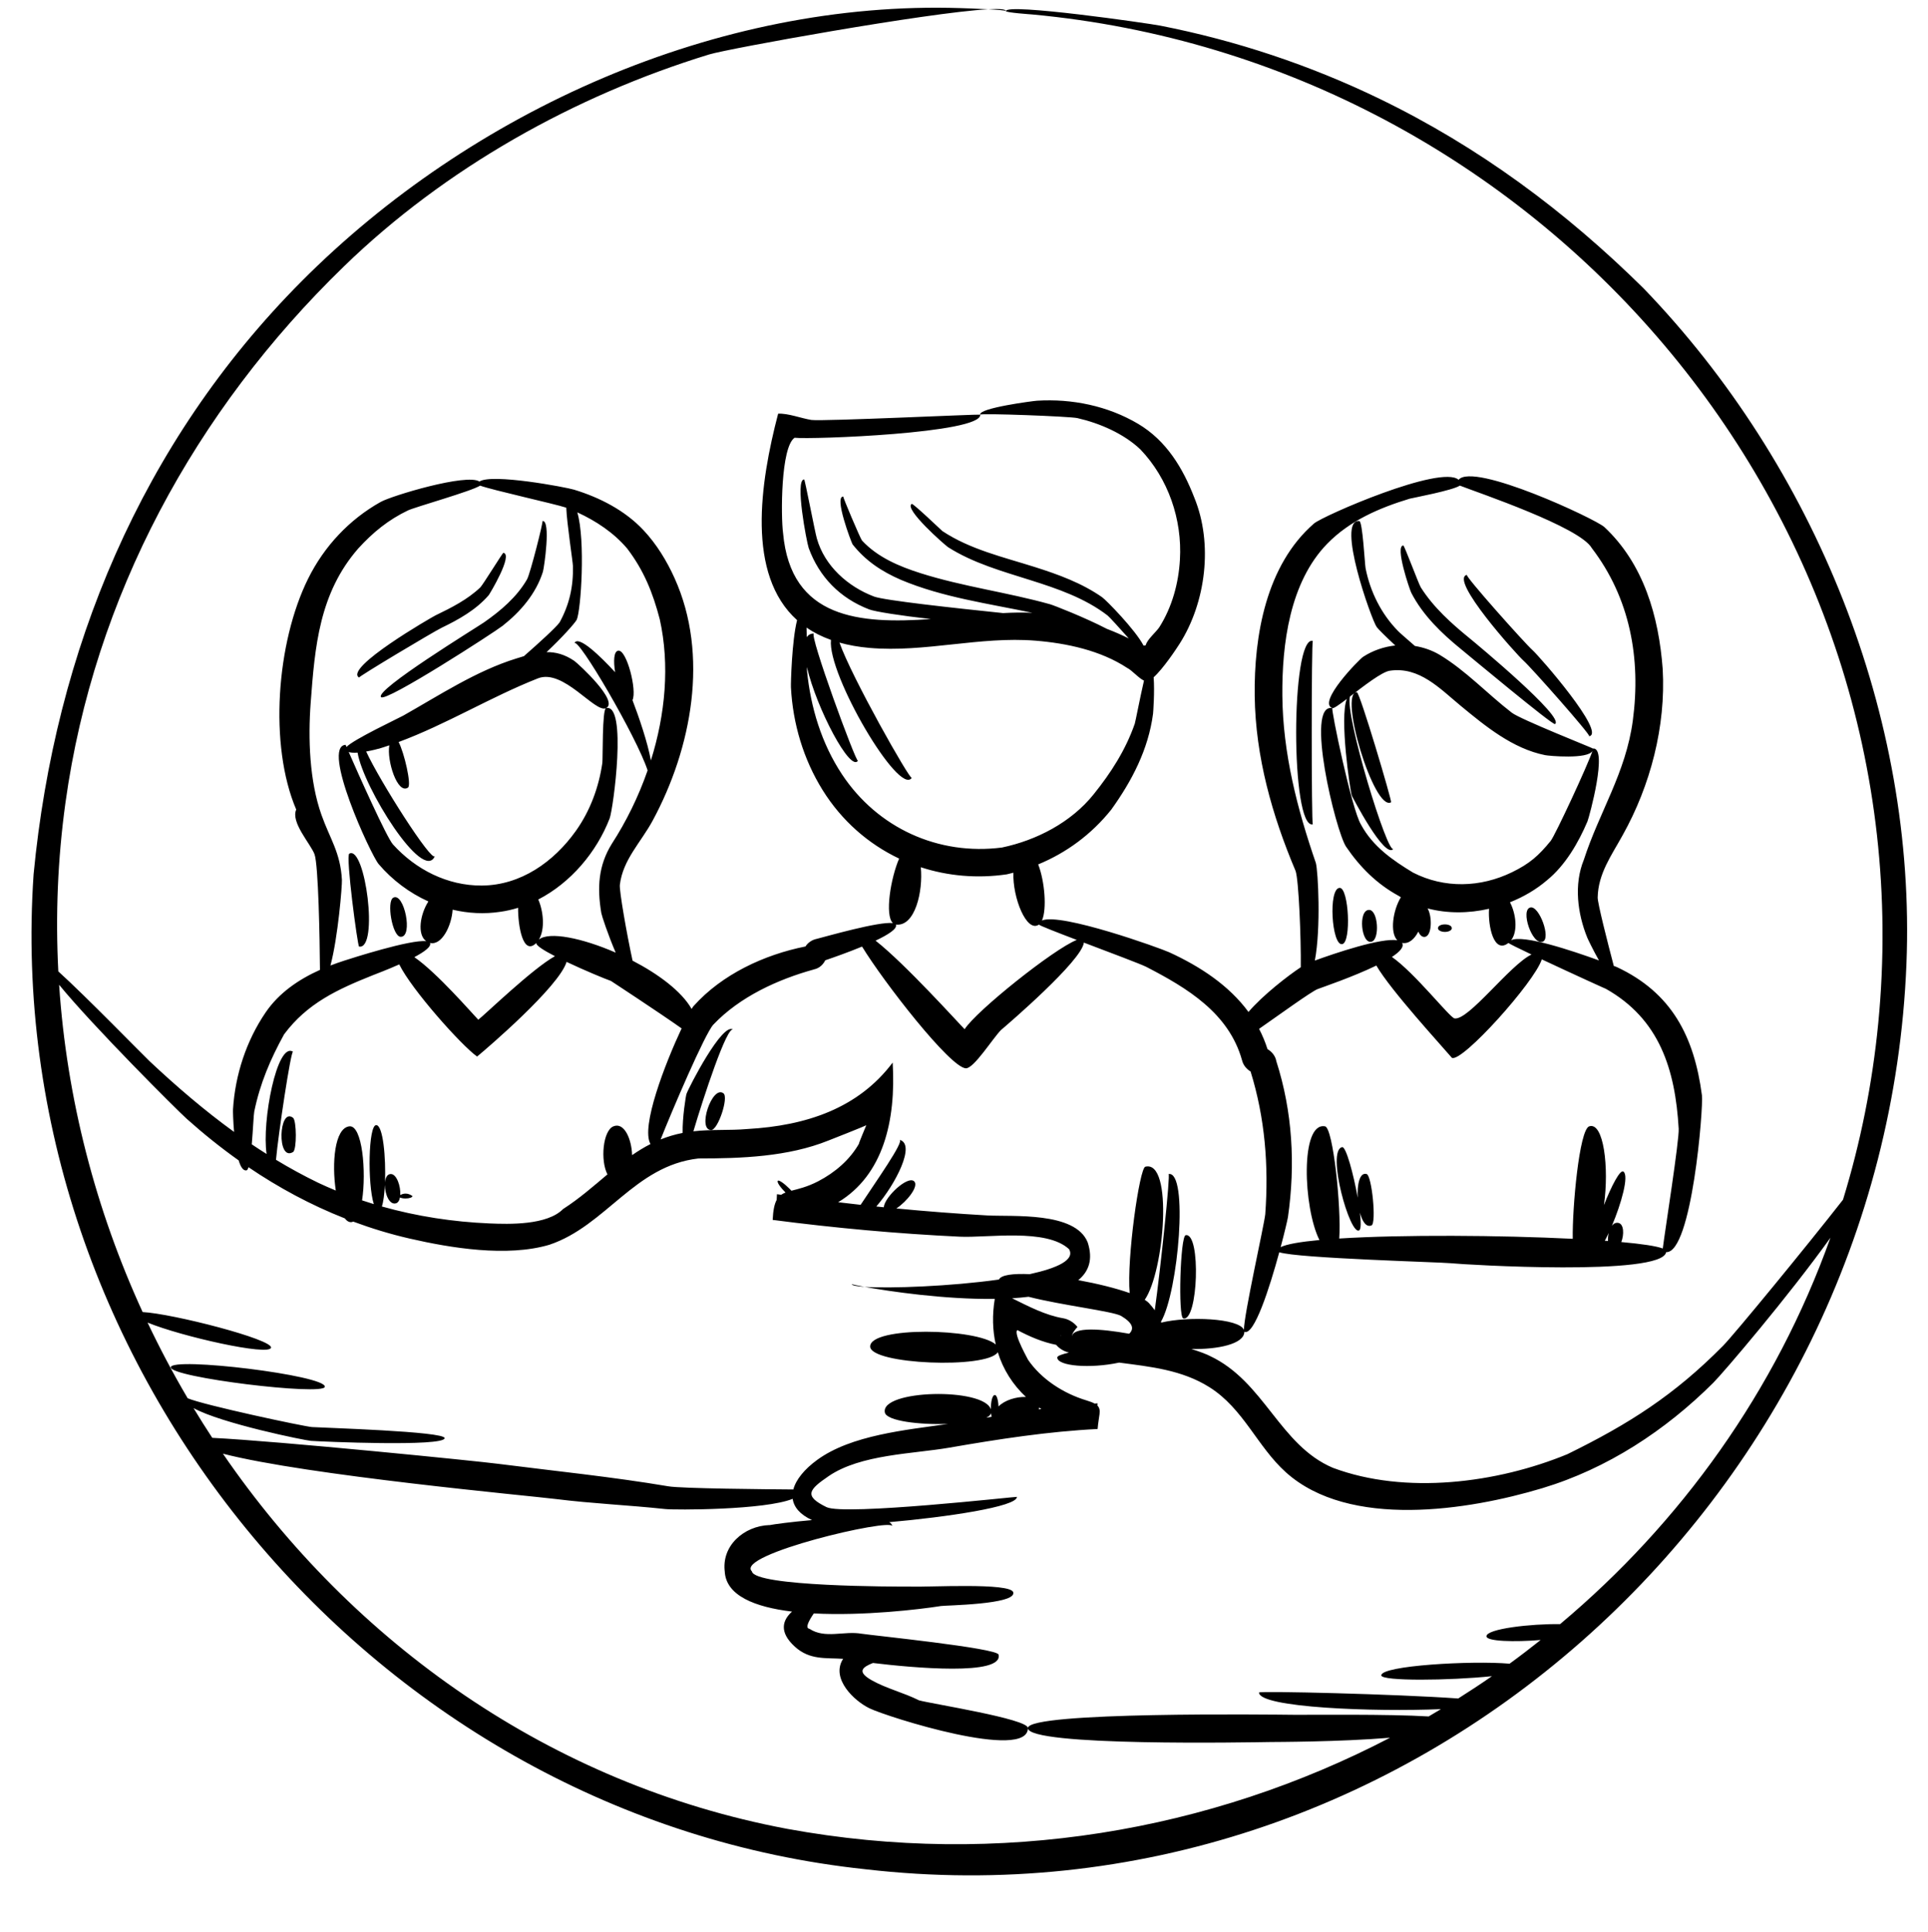 <?xml version="1.0" encoding="UTF-8"?>
<!DOCTYPE svg PUBLIC '-//W3C//DTD SVG 1.0//EN'
          'http://www.w3.org/TR/2001/REC-SVG-20010904/DTD/svg10.dtd'>
<svg height="527.3" preserveAspectRatio="xMidYMid meet" version="1.0" viewBox="-8.6 -1.0 526.3 527.3" width="526.3" xmlns="http://www.w3.org/2000/svg" xmlns:xlink="http://www.w3.org/1999/xlink" zoomAndPan="magnify"
><g id="change1_1"
  ><path d="M258.981,112.221c0-0.013,0.003-0.024,0.002-0.037C259.063,112.509,259.018,112.358,258.981,112.221z M258.971,112.181 c0.003,0.001,0.012,0.002,0.012,0.003C258.934,112.022,258.947,112.085,258.971,112.181z M304.042,317.462 C304.548,317.335,303.537,317.588,304.042,317.462L304.042,317.462z M355.112,192.29c-0.03-0.006-0.047-0.01-0.059-0.012 C355.104,192.288,355.289,192.325,355.112,192.29z M355.053,192.278C355.035,192.274,355.039,192.275,355.053,192.278 L355.053,192.278z M353.109,306.446C354.155,306.638,352.105,306.258,353.109,306.446L353.109,306.446z M86.745,306.446 C87.761,306.315,85.693,306.578,86.745,306.446L86.745,306.446z M158.844,306.447C159.793,306.052,157.871,306.848,158.844,306.447 L158.844,306.447z M265.993,2.027L265.993,2.027C265.996,1.963,265.994,1.995,265.993,2.027z M265.993,2.028L265.993,2.028 C265.99,2.092,265.992,2.06,265.993,2.028z M265.993,2.028c0.02-0.541-1.776-0.672-4.844-0.502 C263.743,1.664,266,1.838,265.993,2.028z M511.818,262.102c-5.863,146.596-136.083,264.285-284.14,247.129 C93.791,495.057-8.591,372.106,0.57,237.642c5.855-61.081,29.379-117.851,73.098-161.797 C119.993,29.277,187.235-0.957,253.593,1.213c0.457,0.019,4.275,0.137,7.555,0.312c-16.677,0.922-70.998,10.757-76.155,12.336 C148.26,25.11,112.917,44.896,85.272,71.729C44.661,111.107,17.08,161.781,9.274,218.069c-2.138,15.415-2.743,30.836-1.954,46.084 c7.333,6.617,23.121,22.818,24.899,24.497c7.371,6.921,14.988,13.457,23.078,19.321c-0.262-3.047-0.319-5.699-0.287-6.211 c0.579-9.345,3.627-18.691,8.922-26.441c3.633-5.318,8.997-8.972,14.81-11.582c-0.059-8.411-0.419-28.672-1.488-31.567 c-1.087-2.881-6.558-8.72-4.985-12.201l-0.009,0.005c-7.492-17.571-5.4-45.596,3.258-63.036c4.379-8.821,11.228-16.144,19.814-20.94 c2.979-1.674,23.44-7.851,26.945-5.559c3.353-2.262,23.586,1.536,25.824,2.222c6.995,2.125,13.895,5.664,18.947,11.049 c3.569,3.805,6.332,8.33,8.477,13.061c9.545,21.056,4.666,46.54-5.947,66.196c-3.227,5.977-8.146,10.676-8.972,17.545 c-0.189,1.575,1.853,13.27,3.471,20.709c7.003,3.631,13.375,8.347,16.117,13.177c0.232-0.382,0.423-0.66,0.56-0.811 c7.741-8.636,19.255-14.003,30.523-16.242c0.601-0.969,1.682-1.729,2.781-2.002c-0.001,0-0.002,0-0.003,0 c0.003-0.001,0.01-0.002,0.014-0.003c0.088-0.021,0.176-0.05,0.264-0.065c2.616-0.667,17.144-4.835,20.806-4.301 c-2.286-2.141-0.576-12.378,1.702-17.618c-8.4-3.986-15.689-10.332-20.902-18.721c-5.232-8.42-8.119-18.138-8.631-28.019 c-0.054-1.036,0.243-12.691,1.677-18.342c-13.867-12.457-10.139-37.382-5.173-56.354c2.666-0.155,6.331,1.267,9.072,1.708 c3.223,0.413,45.56-1.598,46.088-1.448c0.003,0.013,0.007,0.026,0.01,0.04c0.248,5.064-46.121,6.783-50.677,6.269 c-3.802,2.559-3.759,21.459-3.146,26.006c2.097,23.453,20.984,24.853,40.33,23.481c-8.285-0.934-15.242-2.022-16.847-2.642 c-7.918-3.051-13.574-8.796-16.481-16.731c-0.573-1.702-3.847-18.778-1.242-18.734c0.209,0.003,2.957,14.432,3.464,16.117 c2.118,7.518,8.5,13.157,15.6,15.842c2.823,1.068,21.594,3.096,35.234,4.52c2.826-0.152,5.515-0.202,8.006-0.074 c-12.053-2.542-24.463-4.197-35.863-8.988c-5.318-2.308-9.667-5.197-13.228-9.696c-0.339-0.563-5.138-13.155-2.532-13.047 c-0.219-0.01,4.674,11.53,5.12,12.016c4.236,4.554,10.094,7.032,15.938,8.889c11.574,3.678,23.692,5.222,35.376,8.488 c1.012,0.283,9.42,3.563,15.514,6.716c2.021,0.775,4.018,1.641,5.986,2.623c-2.492-2.788-5.271-5.868-5.79-6.268 c-6.169-4.751-13.687-7.32-21.023-9.637c-7.666-2.431-15.625-4.637-22.481-8.986c-0.836-0.531-12.25-10.555-9.95-11.838 c0.355-0.199,8.258,7.348,8.362,7.418c7.557,5.02,16.683,7.104,25.213,9.807c6.386,2.02,12.858,4.374,18.389,8.245 c1.09,0.763,9.011,8.817,11.317,13.208c0.14,0.02,0.326-0.007,0.62-0.135c0.214-1.395,2.922-3.684,3.713-4.937 c3.447-5.461,5.222-11.955,5.589-18.373c0.654-10.987-3.192-22.155-10.782-30.098c-4.546-4.321-11.127-7.17-17.188-8.552 c-1.94-0.476-26.648-1.393-26.541-0.945c-0.551-1.786,14.458-3.743,15.509-3.807c9.543-0.59,19.289,1.405,27.56,6.294 c7.683,4.542,12.229,12.023,15.387,20.21c5.13,12.525,3.156,28.525-4.019,39.818c-0.946,1.49-4.518,6.865-7.099,9.168 c0.303,3.907-0.122,9.639-0.164,9.955c-1.283,9.746-5.749,18.299-11.412,26.18c-5.359,6.693-12.159,11.733-19.941,14.944 c1.794,4.6,2.4,12.235,1.028,15.315c5.106-2.215,32.223,7.513,34.779,8.687c8.479,3.893,16.286,9.053,21.596,16.273 c3.885-4.562,10.81-9.924,14.275-12.208c0.097-7.868-0.557-23.813-1.412-26.271c-6.412-15.149-10.941-31.18-11.164-47.73 c-0.221-16.473,3.125-35.79,16.193-47.12c2.398-2.08,34.699-16.172,39.464-11.933c4.061-4.897,37.487,10.745,39.791,12.908 c10.79,10.083,14.859,24.488,15.925,38.74c0.891,15.602-3.344,31.827-10.967,45.427c-2.986,5.426-6.657,10.422-6.781,16.919 c-0.063,1.424,2.699,12.275,4.396,18.701c0.591,0.225,0.89,0.338,0.779,0.286c15.06,7.04,21.163,18.984,23.281,35.024 c0.435,3.293-2.755,43.138-9.768,42.823c-1.104,6.632-54.726,3.438-58.887,3.01c-2.772-0.286-41.75-1.333-46.72-2.985 c-2.64,9.69-6.864,22.881-9.531,21.71c-0.001,0-0.001-0.003-0.002-0.003c0,0,0,0.001,0,0.002c0.001,0,0.001,0,0.002,0.001 c0.22,0.097,0.112,0.05-0.002,0c-0.002,0.261-0.004,0.522,0,0c0-0.001,0-0.001,0-0.001c-0.03,3.388-7.411,4.85-14.459,4.692 c2.392,0.761,4.263,1.469,5.252,2.008l-0.245-0.122c14.914,6.978,19.027,24.366,33.624,30.553c19.788,7.405,44.8,4.192,64.002-3.718 c16.859-8.264,29.231-16.164,42.495-29.587c3.019-3.055,22.731-27.055,32.75-39.876c4.718-15.371,7.997-31.464,9.622-48.185 C517.68,138.81,411.628,15.825,273.192,2.947c-0.406-0.037-7.211-0.501-7.199-0.919c0,0,0,0,0-0.001 c0.089-2.25,38.883,3.336,42.142,3.975c20.679,4.057,40.877,10.784,59.847,19.964c27.044,13.088,50.748,30.672,72.043,51.708 C486.789,126.159,514.526,194.404,511.818,262.102z M299.637,363.053c1.381-1.295,1.12-2.876-2.187-4.858 c-2.259-1.277-16.12-2.887-25.284-5.229c-1.447,0.178-2.948,0.312-4.488,0.405c4.511,2.227,9.111,4.643,13.951,5.458l-0.615-0.052 c1.662,0.017,3.515,1.113,4.508,2.437c-0.494,0.495-1.533,1.785-1.505,2.562C284.392,361.214,291.569,361.608,299.637,363.053z M280.899,363.821c0.072-0.194,0.12-0.382,0.114-0.548L280.899,363.821z M279.509,365.831c0,0.001,0.001,0.002,0.002,0.003l0,0 C279.511,365.833,279.51,365.832,279.509,365.831z M331.082,362.52L331.082,362.52c0,0.001,0,0.002,0,0.003c0,0,0,0,0,0 C331.082,362.521,331.082,362.521,331.082,362.52z M430.34,337.729c-0.041-0.697,0.028-1.46,0.199-2.178 c-0.356,0.761-0.712,1.475-1.059,2.114C429.772,337.687,430.054,337.708,430.34,337.729z M350.599,234.558 c0.6,2.191,1.427,17.707-0.277,26.634c5.375-1.961,18.22-6.311,22.515-5.522c-2.097-2.13-1.187-8.253,0.975-11.763 c-0.222-0.133-0.445-0.262-0.663-0.403c-5.911-3.23-10.498-7.804-14.301-13.393c-2.841-4.263-11.354-39.354-3.735-37.82 c-0.491-0.099,5.264,27.648,7.806,31.786c3.246,6.014,8.646,9.726,14.237,13.12l-0.037-0.024c8.583,4.388,18.42,4.104,27.062-0.111 c4.787-2.335,7.242-4.506,10.526-8.539c1.175-1.454,10.181-20.778,11.405-24.567c-1.212,2.368-12.04,1.362-12.931,1.166 c-8.84-1.778-16.25-7.863-23.021-13.451c-5.681-4.69-11.305-10.795-19.378-9.594c-2.187,0.326-7.11,4.172-10.876,7.052 c-1.458,4.897,10.355,43.578,11.899,41.548c-2.356,3.102-11.375-14.461-11.383-14.486c-0.499-1.535-3.411-21.375-1.366-26.413 c-2.023,1.535-3.576,2.647-3.943,2.514c-4.236-1.539,7.34-13.333,8.395-14.016c2.659-1.721,5.681-2.753,8.769-3.086 c-2.711-2.54-4.652-4.466-5.067-5.037c-1.429-1.97-11.191-29.489-4.75-28.931c0.905,0.078,1.491,11.765,1.712,12.886 c1.266,6.404,4.267,12.458,8.861,17.132c0.422,0.447,2.201,1.992,4.612,4.088c2.346,0.377,4.631,1.167,6.724,2.396 c7.223,4.348,13.074,10.696,19.722,15.817c2.282,1.785,22.102,9.646,22.122,9.765c0.016,0.091,0.018,0.178,0.012,0.263 c0.04-0.173,0.039-0.265-0.009-0.261c4.236-0.432-1.007,18.788-1.481,19.912c-2.452,5.778-6.046,11.984-11.003,16.018 c-2.933,2.515-6.402,4.562-10.145,6.047c1.594,2.997,2.251,7.854,0.317,10.36c3.335-1.616,16.667,2.856,23.978,5.509 c-1.618-2.863-2.987-5.721-3.188-6.21c-2.667-6.546-3.697-14.505-0.955-21.225c4.266-13.167,11.475-23.758,13.382-38.032 c2.257-16.897-0.733-33.391-11.199-47.083c-3.259-5.757-31.147-15.156-36.021-17.057c-1.834,1.288-12.866,3.361-13.658,3.567 c-8.294,2.505-16.408,6.003-22.551,12.315c-10.246,10.528-12.362,27.45-12.239,41.488 C341.589,204.59,345.52,219.828,350.599,234.558z M371.36,260.208c6.355,4.451,15.766,16.544,17.089,16.772 c3.811,0.658,15.034-14.534,21.014-17.442c-3.641-1.728-6.298-3.037-6.279-3.16c-0.2,0.156-0.391,0.303-0.002-0.003l0,0 c-4.027,3.158-5.624-4.665-5.307-9.316c-5.551,1.272-11.385,1.329-16.776-0.096c1.273,2.139,1.214,7.278-0.616,7.744 c-0.813,0.208-1.467-0.418-1.913-1.415c-1.066,2.053-2.6,3.438-4.427,3.085c-0.001,0-0.002-0.001-0.004-0.001c0,0,0,0,0,0 c0.001,0.001,0.002,0.001,0.003,0.001c0.518,0.1,0.254,0.049-0.003,0c0,0,0.001,0.001,0.002,0.002 C374.757,257.451,373.523,258.797,371.36,260.208z M335.098,279.832c0.907,1.736,1.676,3.578,2.299,5.528 c1.208,0.725,2.181,1.887,2.414,3.319c4.43,13.811,5.219,28.212,3.171,42.523c-0.149,0.882-0.903,4.129-1.991,8.214 c1.632-0.82,5.4-1.461,10.582-1.941c-4.424-8.789-5.296-32.308,1.537-31.029c2.187,0.4,4.459,22.028,3.873,30.615 c17.173-1.082,43.979-0.907,63.741,0.079c-0.15-8.396,1.774-29.742,4.479-30.69c-0.227,0.077-0.684,0.232,0.005-0.003 c0.153-0.053,0.112-0.037,0.014-0.003c3.939-1.293,5.46,11.24,4.021,21.494c2.014-5.184,4.421-9.799,5.314-9.143 c1.577,1.104-0.596,8.777-3.138,14.78c0.469-0.602,1.074-0.938,1.803-0.763c1.496,0.364,1.534,3.178,0.755,5.215 c5.554,0.499,9.597,1.093,11.323,1.758c0.557-4.534,4.543-29.729,4.34-32.714c-0.943-16.159-5.229-29.949-19.954-38.213 c0.504,0.283-9.542-4.301-17.411-7.995c-1.971,6.206-21.721,28.173-24.531,26.885c-2.887-3.399-16.649-18.342-20.635-25.195 c-6.354,3.091-14.797,5.948-16.027,6.421C349.36,269.644,340.43,276.119,335.098,279.832z M264.916,230.338 c9.44-1.982,18.897-6.866,25.032-14.534c4.732-5.878,8.729-12.103,11.223-19.272c0.161-0.462,1.437-7.107,2.512-11.757 c-1.412-0.617-3.275-2.819-4.58-3.454c-7.278-4.787-16.51-6.751-25.054-7.445c-15.155-1.229-30.236,3.277-45.273,1.978 c-3.019-0.261-5.746-0.756-8.218-1.45c3.363,9.553,19.264,37.571,19.733,36.912c-3.426,5.168-23.077-28.242-22.053-37.644 c-2.517-0.899-4.732-2.028-6.672-3.36c0.027,0.83,0.045,1.712,0.058,2.606c0.427-0.643,1.068-0.999,1.965-0.988 c-1.468-0.001,11.515,35.389,12.016,34.713c-2.081,3.178-11.301-14.246-13.943-25.566c0.005,0.495,0.014,0.852,0.029,1.011 c0.988,10.013,3.963,19.836,9.547,28.272C230.946,225.023,247.542,232.576,264.916,230.338z M230.41,255.757 c8.227,6.473,22.64,22.518,24.346,24.205c-0.002-0.017-0.01-0.03-0.022-0.041c3.047-4.874,24.233-21.851,30.601-24.363 c-5.615-2.141-10.287-3.959-10.325-4.186c-0.206,0.143-0.401,0.277-0.003-0.003l0,0c-3.357,2.359-7.223-7.392-6.972-14.157 c-0.602,0.158-1.206,0.31-1.816,0.447c-8.075,1.176-16.078,0.464-23.46-1.94c0.65,6.495-1.542,16.281-6.804,15.652 c-0.001,0-0.002-0.001-0.003-0.001h0c0.001,0,0.002,0.001,0.003,0.001c0.534,0.063,0.262,0.031-0.002,0.001h0 C236.433,252.479,233.884,254.114,230.41,255.757z M210.903,258.141c0-0.001,0.001-0.002,0.001-0.003 c0-0.001-0.001-0.001-0.001-0.001L210.903,258.141z M171.737,310.022c1.869-0.752,3.856-1.362,6.01-1.781 c-0.097-4.132,0.857-10.083,1.046-10.643c0.546-1.621,9.928-19.909,12.766-17.521c-1.638-1.371-8.197,18.673-10.877,27.724 c4.877-0.573,9.879-0.195,14.784-0.63c15.988-0.909,30.197-5.62,39.613-18.133c0.942,15.954-2.614,30.715-14.879,38.118 c2.044,0.243,4.088,0.48,6.133,0.706c3.942-6.015,12.014-17.387,10.621-17.745c4.565,1.174-1.122,12.161-6.341,18.2 c0.68,0.07,1.36,0.144,2.04,0.212c0.201-2.797,6.593-8.775,8.307-7.063c1.334,1.335-2.012,5.52-4.875,7.392 c8.239,0.785,16.495,1.427,24.795,1.902c6.847,0.393,24.086-1.125,27.439,7.375c1.49,4.608,0.32,7.931-2.579,10.287 c5.205,0.953,10.318,2.214,14.033,3.533c-0.837-9.382,2.677-34.096,4.27-34.494c7.694-1.933,5.218,28.598-0.159,36.33 c0.472,0.29,0.854,0.578,1.117,0.859c0.63,0.687,1.163,1.348,1.623,1.988c1.553-11.098,4.319-37.263,3.765-37.177 c5.502-0.944,2.696,32.107-2.072,40.319c0.027,0.078,0.05,0.155,0.074,0.234c7.287-1.775,21.243-1.226,22.579,1.983 c-0.067-3.896,5.521-28.645,5.815-31.567c0.97-13.245-0.075-26.28-4.004-38.954c-1.163-0.705-2.042-1.788-2.344-3.116 c0.001,0.011,0.002,0.021,0.004,0.03c-3.595-12.881-14.995-19.722-26.142-25.481c-1.442-0.735-9.663-3.82-17.029-6.618 c-0.508,4.913-20.787,22.314-22.629,23.869c-2.276,2.304-7.417,10.556-9.597,10.443c-4.306-0.221-22.457-23.601-28.321-33.225 c-3.797,1.568-7.806,2.979-10.046,3.74c-0.724,1.466-2.063,2.506-3.755,2.561c0.236-0.026,0.473-0.052,0.715-0.078 c-9.915,2.73-20.275,7.475-27.486,15.051C183.859,281.025,174.631,302.683,171.737,310.022z M148.99,138.85 c2.254,7.55,1.005,26.76-0.161,29.323c-0.615,1.074-4.177,5.036-8.236,8.827c2.49-0.029,4.934,0.604,7.573,2.389 c1.217,0.892,12.307,11.085,8.677,12.901c0.122-0.03,0.062-0.015,0,0.001c5.839-1.449,1.97,27.526,0.972,30.114 c-3.548,9.175-10.603,17.537-19.475,22.115c1.373,3.162,1.902,8.063,0.165,10.943c2.775-2.28,11.85-0.417,20.965,3.562 c-2.092-4.858-3.808-10.098-3.924-10.792c-1.176-7.011-0.796-12.987,2.854-18.893c3.953-6.097,7.296-12.901,9.783-20.05 c-2.858-8.913-19.148-36.785-20.017-34.693c1.036-2.481,7.338,3.772,11.15,7.892c-0.498-3.018-0.374-5.749,0.867-5.888 c2.321-0.272,5.146,10.903,3.872,13.507c1.734,4.538,4.159,11.6,5.022,16.471c3.942-12.57,5.196-26.045,2.426-38.535 c-1.889-7.25-4.35-13.362-8.907-19.33C158.923,144.394,154.124,141.212,148.99,138.85z M86.594,204.274 c2.588,5.919,10.364,23.328,12.084,25.227c6.201,6.848,14.849,11.265,24.203,11.218c10.662-0.054,19.697-6.469,25.709-14.908 c3.904-5.48,6.275-11.916,7.236-18.559c0.163-1.13-0.08-14.668,1.012-14.961c-2.965,1.471-11.674-10.933-18.646-8.108 c-12.956,5.121-24.93,12.52-37.978,17.361c1.534,2.898,3.583,11.747,2.555,12.439c-2.876,1.946-5.845-7.451-5.086-11.542 c-1.018,0.347-2.042,0.68-3.075,0.99l0.174-0.078c-0.131,0.049-1.663,0.469-3.425,0.78c3.701,8.057,17.896,30.366,18.756,28.543 c-3.211,7.471-19.599-18.88-21.098-28.242C88.066,204.502,87.197,204.476,86.594,204.274z M108.777,256.377L108.777,256.377 C108.778,256.377,108.778,256.377,108.777,256.377L108.777,256.377z M104.503,260.262c6.173,4.213,16,15.605,17.458,17.08 c2.127-1.682,14.87-14.003,20.925-17.346c-3.085-1.589-5.317-2.996-5.067-3.62c-0.099,0.099-0.086,0.085-0.034,0.03 c-3.674,3.636-5.002-4.846-4.958-9.613c-1.57,0.484-3.178,0.856-4.821,1.087c-4.426,0.671-8.836,0.421-13.054-0.574 c-0.261,4.386-2.981,9.866-6.169,9.071c0.505,0.126,1.008,0.252-0.002,0c-0.001,0-0.001-0.001-0.003-0.001 c0,0.001,0.001,0.001,0.001,0.002C109.241,257.358,107.228,258.813,104.503,260.262z M81.605,262.546 c1.237-0.478,2.483-0.919,3.73-1.32c2.023-0.65,18.098-5.837,22.416-5.319c-2.562-1.805-1.662-7.379,0.589-10.85 c-5.166-2.325-9.831-5.814-13.57-10.188c-2.158-2.524-15.801-32.144-9.021-32.564c-0.004,0,0.083,0.21,0.242,0.582 c1.874-2.042,14.285-7.875,15.47-8.543c9.929-5.596,19.932-12.219,30.908-15.612c0.699-0.222,1.379-0.433,2.046-0.627 c4.13-3.618,8.755-7.832,9.752-9.226c2.679-4.899,3.775-9.82,3.625-15.425c0.005-0.907-1.656-11.649-1.815-15.878 c-3.297-1.086-19.981-4.751-23.514-6.02c-2.416,1.547-17.583,5.785-19.696,6.766c-5.37,2.565-9.558,5.996-13.555,10.37 c-10.67,12.213-11.862,26.835-13,42.104c-0.734,9.85-0.339,21.37,2.933,30.61c2.334,6.591,5.181,10.264,5.592,17.757 C84.819,240.637,83.674,254.865,81.605,262.546z M60.128,311.356c1.334,0.9,2.686,1.775,4.049,2.635 c-1.346-8.801,2.827-30.753,7.217-27.906c-0.59-0.372-4.051,22.675-4.653,29.491c3.728,2.25,7.56,4.355,11.529,6.275 c1.579,0.746,3.181,1.446,4.794,2.114c-1.114-7.423-0.35-17.015,3.68-17.52c3.555-0.456,4.702,12.354,3.491,20.201 c1.064,0.357,2.135,0.698,3.21,1.023c-1.745-5.473-1.5-21.576,0.646-21.56c1.883,0.015,2.669,8.85,2.402,15.65 c0.12-1.298,0.615-2.305,1.603-2.299c1.591,0.009,2.72,3.354,2.568,5.729c1.108-0.597,2.217-0.505,3.325,0.279 c0,0.369-0.845,0.668-1.888,0.668c-0.625,0-1.177-0.109-1.521-0.274c-0.161,0.831-0.524,1.456-1.149,1.609 c0.255-0.063,0.514-0.126,0,0c-0.497,0.121-0.251,0.062,0,0c-1.786,0.437-2.959-2.589-2.968-5.046 c-0.127,2.492-0.401,4.643-0.821,5.892c9.561,2.699,19.474,4.206,29.342,4.626c5.407,0.229,15.756,0.52,20.133-3.933 c4.486-2.888,8.299-6.256,12.104-9.453c-1.979-3.771-1.255-11.928,1.623-13.112c2.931-1.22,4.973,3.421,5.104,7.859 c1.601-1.11,3.26-2.135,5.022-3.031c-2.721-4.659,4.034-22.069,8.494-31.561c-6.365-4.501-19.386-13.012-19.255-12.934 c-0.005-0.006-0.039-0.023,0.032,0.004c-1.643-0.575-7.249-2.89-12.177-5.225c-2.072,6.765-21.626,23.534-24.428,25.836 c-4.29-3.023-17.932-18.345-21.248-25.151c-3.407,1.517-6.67,2.735-7.221,2.956c-9.653,3.859-17.877,7.638-24.215,16.124 c-3.743,6.778-6.597,13.5-8.148,21.088C60.641,303.207,60.461,307.438,60.128,311.356z M7.538,267.803 c2.071,31.096,9.977,61.396,22.798,89.334c8.24,0.437,35.502,7.449,35.05,9.722c0.052-0.255,0.103-0.51,0,0.001 c-0.104,0.511-0.053,0.256,0,0.001c-0.479,2.324-24.366-3.025-33.702-6.851c3.341,7.05,6.994,13.942,10.947,20.654 c4.485,1.895,31.703,7.695,33.941,7.865c2.63,0.193,36.364,1.173,36.211,3.031c-0.189,2.4-33.781,0.933-36.497,0.735 c-1.68-0.127-24.438-4.746-32.055-8.944c1.657,2.737,3.361,5.446,5.117,8.12c17.972,0.874,72.935,6.403,77.978,7.084 c15.466,1.97,31.181,3.553,46.527,6.146c3.501,0.615,27.112,0.812,34.106,0.864c0.712-2.695,3.027-5.541,6.562-8.108 c9.276-6.737,24.083-8.124,35.667-9.781c-7.834,0.264-16.766-0.808-17.24-3.121c-1.295-6.249,27.074-6.894,28.934-0.855 c-0.021-1.937,0.346-3.926,1.106-3.926c0.495,0,0.903,1.355,0.984,3.134c1.672-1.746,4.921-2.701,7.485-2.598 c-3.613-3.371-6.231-7.521-7.678-12.218c-2.847,4.612-34.847,3.375-34.838-1.562c0.009-5.533,29.135-5.006,34.279-0.543 c-0.876-3.867-0.994-8.055-0.269-12.446c-13.639,0.184-28.857-2.059-35.543-3.282c7.032,0.464,23.417-0.133,36.684-1.999 c0.587-1.276,3.881-1.67,8.391-1.469c7.55-1.651,12.407-3.899,10.75-6.812c-6.157-5.772-22.274-3.056-29.816-3.415 c-17.166-0.82-34.065-2.365-51.096-4.583c0.131-2.661,0.485-4.336,1.092-5.453c0.026-0.52,0.052-1.043,0.077-1.561 c0.384,0.056,0.769,0.104,1.153,0.159c0.353-0.247,0.75-0.443,1.19-0.612c-1.329-1.331-2.467-2.843-2.094-3.217 c0.276-0.276,1.692,0.692,3.165,2.163c-0.367-0.366-0.729-0.729,0.005,0.005c0.735,0.735,0.372,0.372,0.005,0.005 c0.184,0.185,0.36,0.367,0.526,0.548c1.861-0.49,4.275-1.005,7.332-2.595c4.517-2.351,8.613-5.821,11.139-10.295 c-0.337,0.439,2.003-5.028,1.972-5.004c0.016,0.124-10.072,4.097-10.369,4.205c-11.013,4.43-23.734,4.883-35.472,4.884l0.021,0.001 c-17.462,1.968-25.228,18.354-40.689,23.553c-11.579,3.424-26.925,0.887-38.144-1.688c-5.291-1.214-10.426-2.778-15.42-4.636 c-0.022,0.01-0.042,0.029-0.065,0.038c-0.809,0.329-1.555-0.044-2.214-0.906c-9.278-3.654-18.042-8.367-26.298-13.968 c-0.156,0.498-0.329,0.81-0.521,0.853c0.126-0.027,0.252-0.054-0.001,0.001c-0.253,0.055-0.129,0.027-0.002,0 c-0.923,0.196-1.626-0.947-2.158-2.718c-4.909-3.489-9.638-7.283-14.185-11.355C39.792,302.081,16.936,279.276,7.538,267.803z M261.933,384.734c-0.133,0.463-0.573,0.873-1.285,1.228c0.473-0.081,0.946-0.161,1.418-0.241 C262.007,385.415,261.963,385.084,261.933,384.734z M275.004,383.554c-0.013,0.048-0.034,0.092-0.049,0.139 c0.235-0.033,0.47-0.066,0.706-0.099c-0.198-0.129-0.387-0.264-0.581-0.395C275.061,383.314,275.04,383.431,275.004,383.554z M491.075,336.839c-11.429,15.972-29.23,36.85-31.994,39.604c-13.059,13.011-28.906,23.423-46.666,28.768 c-20.157,6.065-52.738,11.221-70.02-4.355c-7.819-7.048-11.543-17.354-20.849-23.214c-7.52-4.734-16.101-5.588-24.649-6.71 c-7.905,1.691-16.868,0.974-16.886-1.396c-0.003-0.443,1.269-0.873,3.176-1.342c-0.084-0.027-0.169-0.049-0.253-0.076 c-1.222-0.319-2.448-1.1-3.22-2.035c-3.722-0.732-7.253-2.251-10.585-4.021c-1.267,0.888,3.406,8.844,2.807,7.956 c3.686,5.465,9.809,9.349,16.045,11.233c0.963,0.292,1.684,0.568,2.219,0.86c0.276-0.017,0.549-0.042,0.826-0.058 c-0.016,0.206-0.032,0.413-0.047,0.618c1.203,1.187,0.32,2.822,0.047,6.385c-13.583,0.679-27.055,2.766-40.468,5.092 c-9.902,1.719-24.193,1.791-32.946,7.768c-5.416,3.696-6.872,5.406-0.585,8.469c4.87,2.373,51.968-2.928,51.97-2.802 c0.126,2.688-19.399,5.548-34.857,6.903c0.518,0.301,0.81,0.667,0.811,1.111c-0.004-2.338-43.01,7.729-38.298,12.313 c0.68,4.181,38.945,4.176,43.585,4.165c4.372,0.182,26.982-1.143,27.757,1.542c-0.018-0.063-0.036-0.125,0,0.001 c0.036,0.124,0.018,0.063,0,0.001c0.961,3.385-18.731,3.547-19.909,3.769c-0.056,0.004,0.013,0.015,0.013,0.012 c-5.673,0.893-20.968,2.708-34.545,1.995c-1.401,2.049-2.44,4.018-1.179,4.201c4.254,2.804,9.486,0.487,14.243,1.347 c-0.031-0.009-0.064-0.016-0.097-0.019c3.18,0.499,37.051,3.922,37.468,5.717c1.361,5.864-23.462,3.598-34.292,2.281 c-2.703,1.091-4.623,2.3-0.317,4.729c4.041,2.276,8.742,3.373,12.878,5.465c3.413,0.95,29.738,5.057,29.742,7.553 c0.04,9.138-38.389-3.007-43.267-5.383c-4.233-2.062-10.4-7.997-7.333-13.242c0.049-0.084,0.109-0.169,0.177-0.253 c-4.696-0.329-9.101,0.404-13.189-3.313c-4.422-4.021-3.372-7.255-0.779-9.585c-10.094-1.219-18.067-4.327-18.372-11.014 c0.018,0.124,0.033,0.247,0.047,0.37c-1.099-7.365,5.277-12.729,12.124-12.972c0.013,0.008,0.007,0.019-0.032,0.034 c1.308-0.268,6.109-0.906,11.685-1.393c-3.287-1.514-4.954-3.547-5.276-5.803c-7.589,3.092-32.183,3.08-34.801,2.79 c-9.998-1.073-19.858-1.485-29.865-2.735c-6.66-0.843-67.979-6.435-90.867-12.378c35.417,51.631,89.395,90.231,153.971,102.393 c58.014,10.656,115.66,0.633,164.634-24.861c-13.909,1.157-31.335,1.152-32.713,1.173c-5.036,0.071-66.278,1.271-66.144-3.821 c0.001,0.25,0.001,0.478-0.001-0.008c-0.001-0.549,0-0.271,0.001-0.004c0.218-4.5,66.666-3.655,72.749-3.597 c4.508,0.044,25.609-0.232,36.645,0.448c1.124-0.653,2.238-1.324,3.352-1.995c-18.109,0.775-49.62-0.378-49.66-4.532 c-0.009-0.485,37.746,0.429,54.376,1.626c3.113-1.967,6.189-3.989,9.213-6.086c-11.619,1.206-30.149,1.392-30.21-0.213 c-0.104-2.691,24.744-4.097,35.02-3.198c2.875-2.094,5.697-4.26,8.481-6.472c-7.123,0.592-14.8,0.398-14.795-1.012 c0.007-2.048,12.198-3.439,20.103-3.317C450.197,414.69,476.12,378.71,491.075,336.839z M228.942,366.531 c0-0.334,0.001-0.492,0.001-0.555C228.942,366.25,228.939,368.068,228.942,366.531z M228.943,365.977 C228.943,365.937,228.943,365.935,228.943,365.977L228.943,365.977z M280.012,369.535c0-0.026,0-0.032,0-0.052 C280.012,369.624,280.014,369.836,280.012,369.535z M280.011,369.483C280.011,369.392,280.01,369.345,280.011,369.483 L280.011,369.483z M232.948,384.556C232.739,383.548,233.16,385.59,232.948,384.556L232.948,384.556z M223.935,349.507 C223.995,349.067,223.882,349.878,223.935,349.507L223.935,349.507z M227.409,350.26c-2.198-0.402-3.482-0.694-3.474-0.753 C223.886,349.859,225.179,350.113,227.409,350.26z M268.997,407.582C269.018,408.03,268.992,407.238,268.997,407.582 L268.997,407.582z M285.522,361.213C285.522,361.213,285.522,361.213,285.522,361.213c0,0.001,0,0.001,0.001,0.002L285.522,361.213z M95.427,189.286C95.087,188.937,95.803,189.695,95.427,189.286L95.427,189.286z M95.427,189.286 c1.325,1.446,30.967-17.722,33.195-19.483c4.877-3.858,9.071-8.712,10.98-14.734c0.32-1.009,2.248-14.141-0.116-13.849 c0.285-0.018-3.333,14.397-4.229,15.941c-2.82,4.856-7.191,8.552-11.737,11.723C121.579,170.239,93.57,187.379,95.427,189.286z M89.419,183.944c-0.305-0.191,20.203-12.454,22.545-13.593c4.681-2.26,9.371-4.887,12.828-8.87 c0.273-0.328,6.783-11.141,4.014-11.583c-0.187-0.04-5.567,8.713-6.295,9.438c-3.505,3.332-7.889,5.54-12.199,7.62 C109.28,167.457,85.196,181.35,89.419,183.944z M89.419,183.944C89.207,183.814,89.918,184.258,89.419,183.944L89.419,183.944z M89.419,257.378c0.15,0.026,0.109,0.019,0.011,0c5.43,0.9,1.676-27.752-2.681-25.369c-1.039,0.569,2.274,25.253,2.669,25.367 C89.184,257.333,88.678,257.244,89.419,257.378z M100.768,254.708c3.521,0.117,0.934-12.259-2.003-10.683 C96.849,245.034,98.499,254.647,100.768,254.708z M100.768,254.708C99.714,254.68,101.799,254.742,100.768,254.708L100.768,254.708z M110.113,232.677C109.923,233.119,110.352,232.17,110.113,232.677L110.113,232.677z M102.771,213.984 C102.347,214.271,103.21,213.688,102.771,213.984L102.771,213.984z M225.605,206.642 C225.351,207.029,225.947,206.18,225.605,206.642L225.605,206.642z M240.291,211.314 C240.034,211.701,240.625,210.847,240.291,211.314L240.291,211.314z M390.281,176.23c1.868,1.521,24.97,20.799,25.584,20.398 c2.931-1.673-21.605-22.029-23.195-23.324c-5.002-4.068-9.943-8.474-13.421-13.969c-0.592-0.936-4.492-11.458-4.773-11.44 c-2.359,0.048,1.722,12.04,2.17,12.911C379.819,166.974,384.963,171.904,390.281,176.23z M415.865,196.628 C415.387,196.941,416.275,196.394,415.865,196.628L415.865,196.628z M407.274,179.326c2.046,1.805,18.574,20.46,17.937,20.641 c4.687-0.894-13.59-21.842-15.437-23.471c-2.03-1.786-18.657-20.403-17.942-20.589C386.865,157.108,405.529,177.792,407.274,179.326 z M425.211,199.966C424.644,200.127,425.649,199.882,425.211,199.966L425.211,199.966z M349.774,173.931 c-6.071-1.515-6.071,51.576-0.001,50.068c-0.063,0.016-0.124,0.032,0.001,0c0.127-0.031,0.063-0.016,0,0 C349.37,224.093,349.37,173.829,349.774,173.931z M357.786,256.71c2.554-0.446,1.805-15.362-0.668-15.354 C353.907,241.367,354.918,257.224,357.786,256.71z M357.786,256.71C356.781,256.89,358.839,256.526,357.786,256.71L357.786,256.71z M365.796,256.043c2.313-0.592,1.805-8.684-0.667-8.679C362.061,247.369,362.959,256.769,365.796,256.043z M409.189,246.696 c-2.853,0.56,0.448,10.424,3.335,9.348c-0.243,0.091-0.482,0.181,0.003-0.001c0.489-0.184,0.245-0.092,0.001-0.001 C414.853,255.165,411.599,246.226,409.189,246.696z M371.804,230.674C371.647,230.882,372.165,230.2,371.804,230.674 L371.804,230.674z M361.792,187.95c-5.089,0,4.705,32.686,9.342,30.042c-0.088,0.051-0.13,0.075,0.003-0.001 c0.672-0.389,0.206-0.121,0-0.001C371.444,217.794,362.602,187.953,361.792,187.95z M380.483,254.707 C379.978,254.836,380.988,254.579,380.483,254.707L380.483,254.707z M385.824,253.373c1.042,0,1.888-0.448,1.888-1.001 c0-1.402-3.778-1.401-3.778,0C383.934,252.924,384.781,253.373,385.824,253.373z M71.394,313.453 C70.952,313.725,71.84,313.182,71.394,313.453L71.394,313.453z M71.394,304.109c-3.897-3.027-4.509,12.107,0,9.344 C72.45,312.811,72.368,304.85,71.394,304.109z M185.551,307.446c1.84-0.011,4.811-8.899,3.337-10.013 C185.798,295.076,181.644,307.476,185.551,307.446z M185.551,307.446C185.033,307.45,186.075,307.443,185.551,307.446 L185.551,307.446z M314.393,358.85C313.877,358.707,314.881,358.987,314.393,358.85L314.393,358.85z M314.393,358.85 c4.063,1.148,4.915-23.493,0.667-22.697C313.591,336.425,312.952,358.45,314.393,358.85z M362.458,334.815 C362.052,335.102,362.911,334.514,362.458,334.815L362.458,334.815z M362.458,334.815c0.48-0.321,0.472-2.229,0.173-4.807 c0.638,2.404,1.729,4.097,3.165,3.472c1.379-0.595,0.088-13.603-1.335-14.018c-1.898-0.565-2.623,2.846-2.44,6.459 c-1.144-6.454-3.191-14.005-4.235-13.802C353.361,312.972,359.949,336.578,362.458,334.815z M365.796,333.48 C365.325,333.687,366.281,333.271,365.796,333.48L365.796,333.48z M112.783,391.561 C112.741,392.086,112.825,391.046,112.783,391.561L112.783,391.561z M80.032,377.815C80.028,377.841,80.029,377.839,80.032,377.815 L80.032,377.815z M38.014,372.201c-0.246,2.778,41.696,7.839,42.058,5.34C80.527,374.403,38.271,369.313,38.014,372.201z M80.032,377.815c0.001-0.011,0.003-0.024,0.006-0.043C80.035,377.792,80.034,377.806,80.032,377.815z M80.098,377.357 c-0.001,0.013-0.003,0.021-0.005,0.036C80.095,377.382,80.097,377.369,80.098,377.357z M80.098,377.357 C80.116,377.235,80.123,377.187,80.098,377.357L80.098,377.357z M80.038,377.772c0.007-0.047,0.017-0.117,0.034-0.231 c0.009-0.06,0.016-0.107,0.021-0.147C80.075,377.517,80.051,377.682,80.038,377.772z"
  /></g
></svg
>
